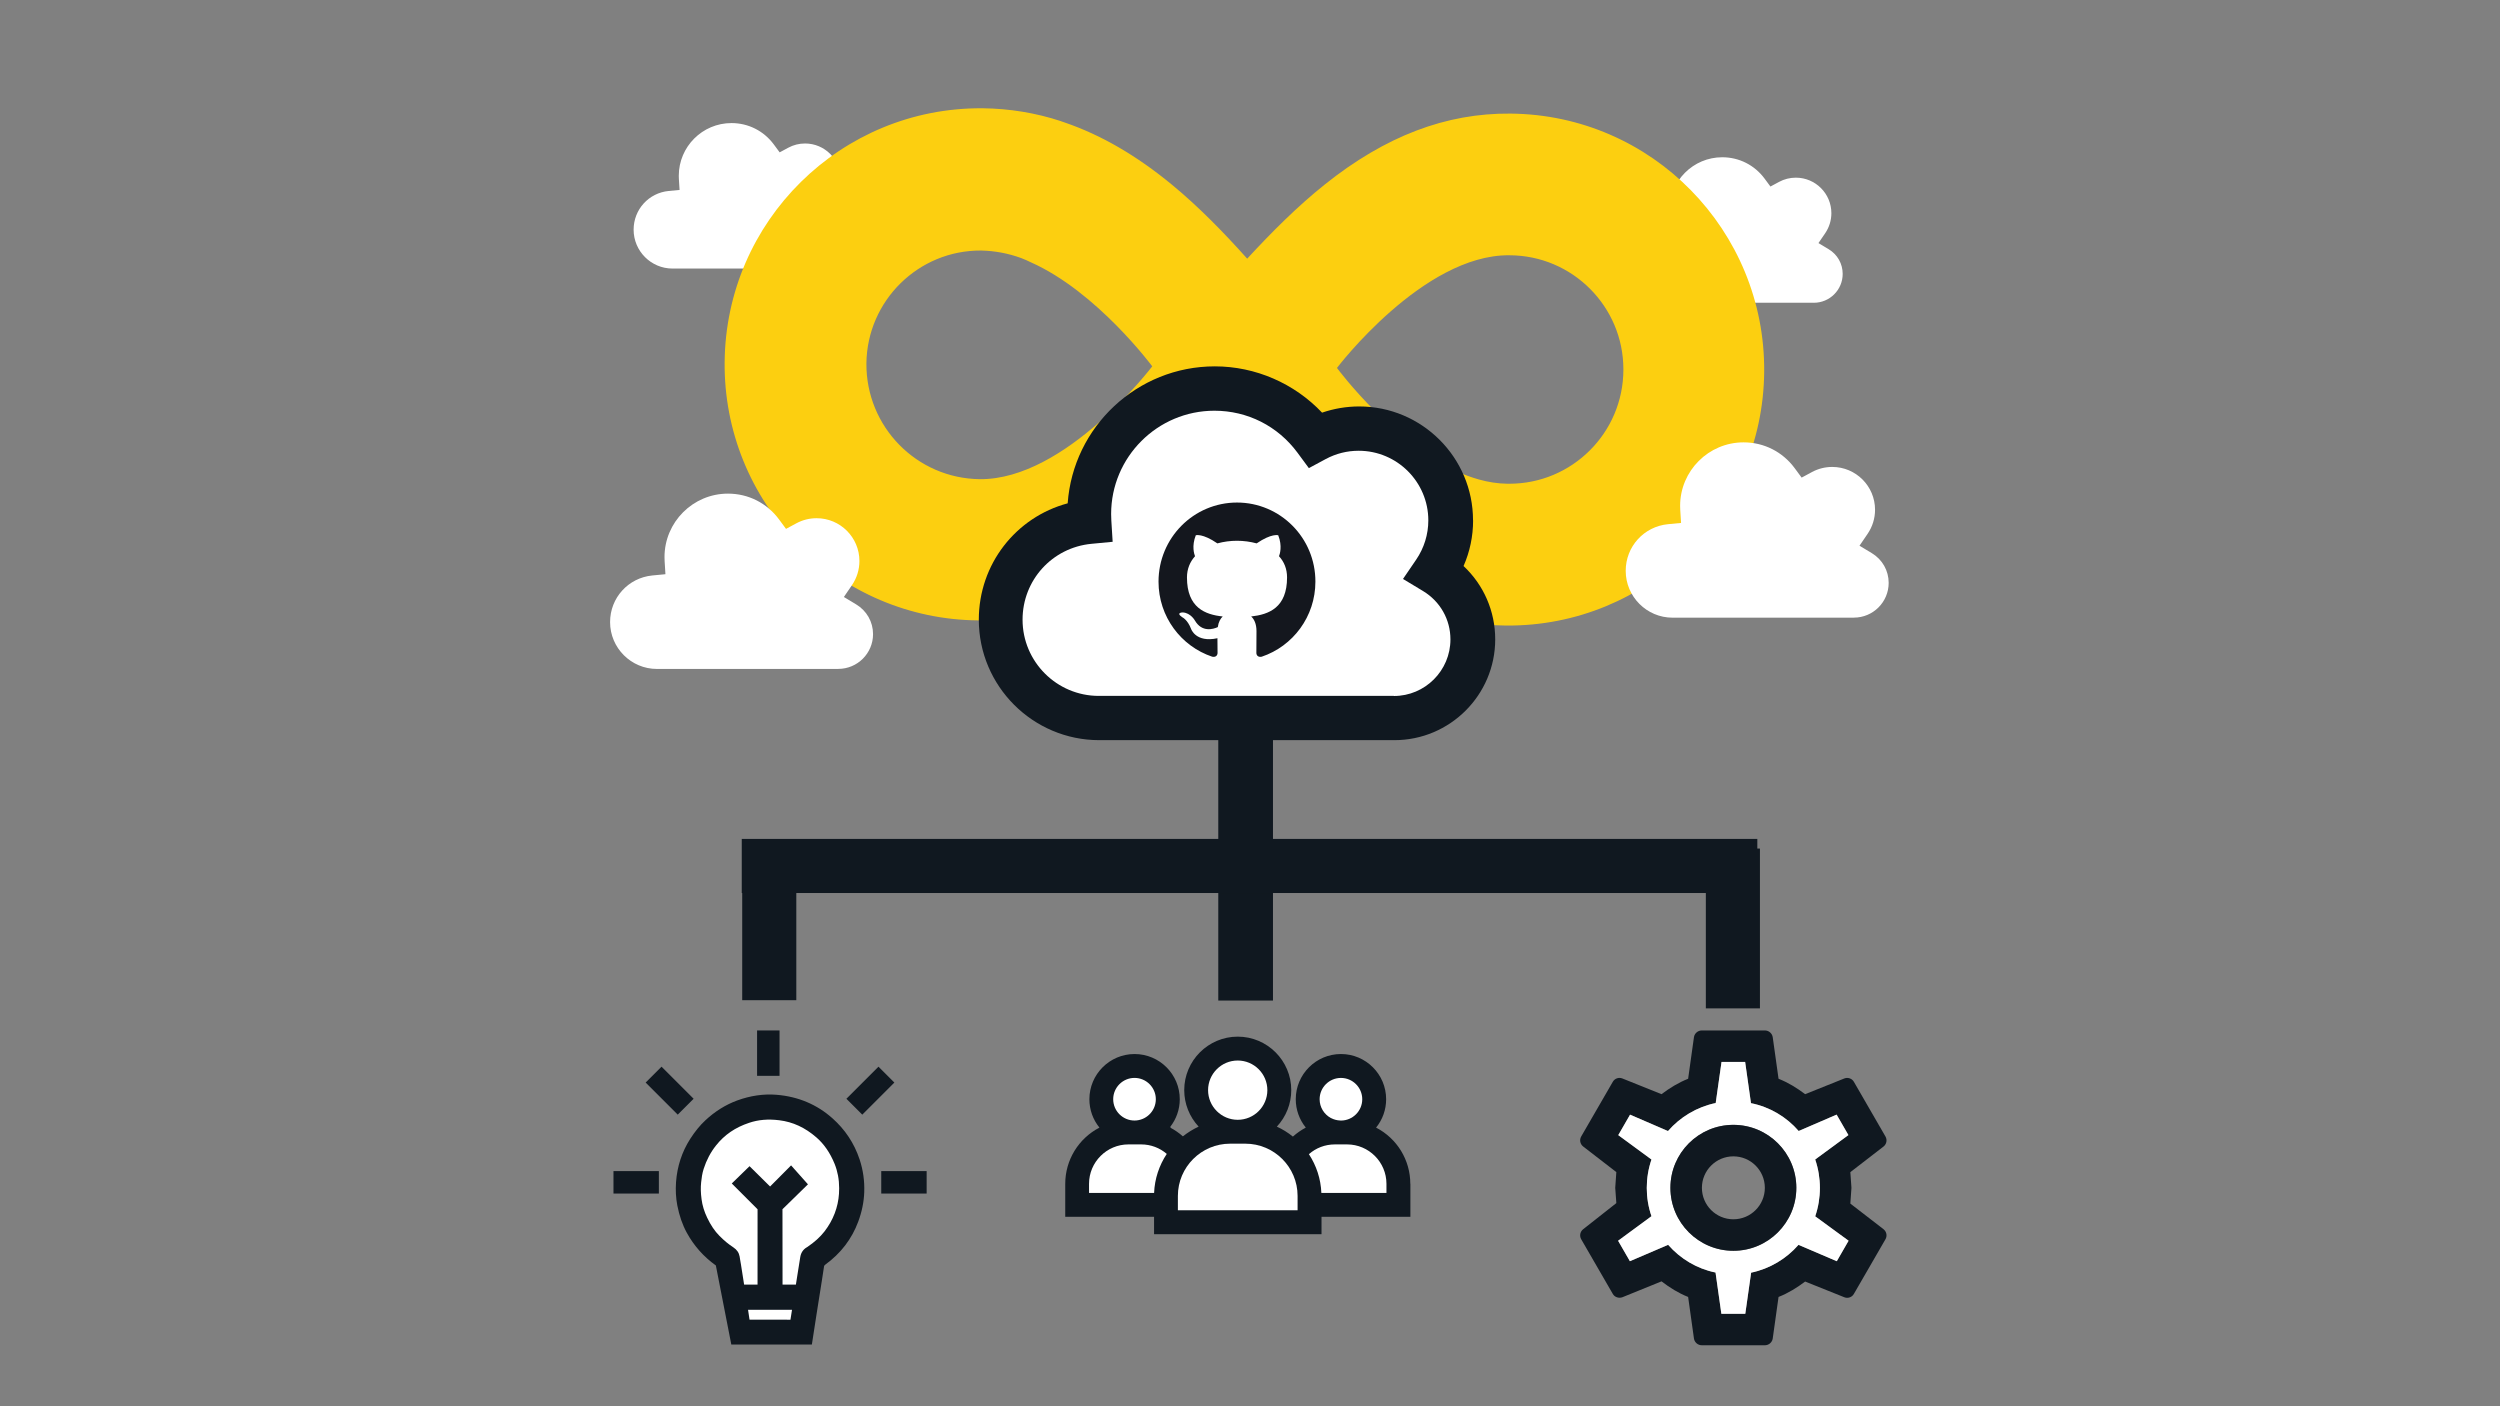 <?xml version="1.0" encoding="UTF-8"?>
<svg id="Layer_1" xmlns="http://www.w3.org/2000/svg" xmlns:xlink="http://www.w3.org/1999/xlink" version="1.1" viewBox="0 0 1024 576">
  <rect x="0" y="0" width="1024" height="576" fill="#808080" stroke="none"/>
  <!-- Generator: Adobe Illustrator 29.7.1, SVG Export Plug-In . SVG Version: 2.1.1 Build 8)  -->
  <defs>
    <style>
      .st0 {
        fill: none;
      }

      .st1 {
        fill: #14171e;
        fill-rule: evenodd;
      }

      .st2 {
        fill: #fccf10;
      }

      .st3 {
        fill: #101820;
      }

      .st4 {
        fill: #fff;
      }

      .st5 {
        clip-path: url(#clippath);
      }
    </style>
    <clipPath id="clippath">
      <path class="st0" d="M326.84,222.73c19.38,19.87,45.91,31.13,73.65,31.38h0c27.07.24,52.64-9.09,78.14-29.38,11.14-8.84,21.5-19.08,31.44-29.8,9.87,11.08,20.17,21.74,31.19,30.89,24.59,20.41,49.3,30.22,75.59,30.41h0c57.91.48,105.27-46.03,105.76-103.94s-46.03-105.27-103.94-105.76h0c-26.29-.24-51.18,9.15-76.08,29.07-11.21,8.96-21.68,19.44-31.74,30.35-9.75-10.9-19.93-21.32-30.89-30.35-14.48-11.93-29.01-20.35-43.91-25.44-.48-.18-.97-.3-1.39-.48l-.12-.06c-10.3-3.39-21.14-5.15-31.98-5.27h-.18c-57.91-.42-105.15,46.22-105.57,104.12-.24,27.8,10.54,54.51,30.04,74.26h0ZM618.18,104.56c25.86,0,46.82,21.02,46.76,46.82,0,25.86-21.02,46.82-46.82,46.76h-.73c-3.94-.06-7.87-.67-11.69-1.76-1.51-.42-3.03-.91-4.48-1.45-28.77-10.66-53.6-44.22-53.6-44.22,0,0,35.25-46.46,70.56-46.15h0ZM401.88,102.62c5.63.12,11.14,1.15,16.41,3.09,1.33.48,2.6,1.09,3.88,1.7,27.07,11.99,49.79,42.64,49.79,42.64,0,0-35.31,46.52-70.62,46.22-25.92-.3-46.64-21.5-46.46-47.43.3-25.68,21.32-46.4,47-46.22h0Z"/>
    </clipPath>
  </defs>
  <path class="st4" d="M337.12,110h-61.66c-8.78,0-15.93-7.15-15.93-15.93,0-8.25,6.18-15.06,14.38-15.85l4.44-.42-.28-4.45c-.03-.45-.04-.9-.04-1.36,0-11.9,9.68-21.58,21.58-21.58,6.91,0,13.24,3.2,17.36,8.77l2.38,3.22,3.53-1.9c2.13-1.15,4.45-1.73,6.88-1.73,8.03,0,14.55,6.53,14.55,14.55,0,2.94-.88,5.77-2.53,8.2l-2.76,4.04,4.19,2.52c3.58,2.16,5.73,5.95,5.73,10.11,0,6.52-5.3,11.82-11.82,11.82h.01Z"/>
  <path class="st4" d="M742.94,124h-61.66c-8.78,0-15.93-7.15-15.93-15.93,0-8.25,6.18-15.06,14.38-15.85l4.44-.42-.28-4.45c-.03-.45-.04-.9-.04-1.36,0-11.9,9.68-21.58,21.58-21.58,6.91,0,13.24,3.2,17.36,8.77l2.38,3.22,3.53-1.9c2.13-1.15,4.45-1.73,6.88-1.73,8.03,0,14.55,6.53,14.55,14.55,0,2.94-.88,5.77-2.53,8.2l-2.76,4.04,4.19,2.52c3.58,2.16,5.73,5.95,5.73,10.11,0,6.52-5.3,11.82-11.82,11.82h.01Z"/>
  <g>
    <rect class="st3" x="499.01" y="294.76" width="22.4" height="115.07"/>
    <g class="st5">
      <rect class="st2" x="353.12" y="-59.98" width="311.92" height="427.91" transform="translate(350.04 661.5) rotate(-89.43)"/>
    </g>
    <path class="st3" d="M603.35,213.12c0-25.71-20.93-46.64-46.64-46.64-5.18,0-10.31.87-15.19,2.54-11.33-11.97-27.27-18.96-43.92-18.96-31.86,0-58.05,24.8-60.28,56.1-21.22,5.7-36.4,24.92-36.4,47.66,0,27.21,22.14,49.35,49.35,49.35h120.87c22.76,0,41.3-18.52,41.3-41.28,0-11.6-4.74-22.32-12.97-30.04,2.58-5.86,3.91-12.2,3.91-18.71l-.02-.02Z"/>
    <path class="st4" d="M570.93,285.04h-120.87c-17.21,0-31.22-14.01-31.22-31.22,0-16.17,12.12-29.52,28.19-31.07l8.71-.83-.54-8.73c-.06-.87-.08-1.77-.08-2.66,0-23.32,18.98-42.3,42.3-42.3,13.55,0,25.96,6.28,34.03,17.19l4.66,6.32,6.92-3.72c4.18-2.24,8.73-3.39,13.49-3.39,15.73,0,28.52,12.8,28.52,28.52,0,5.76-1.73,11.31-4.97,16.07l-5.4,7.92,8.21,4.95c7.03,4.24,11.22,11.66,11.22,19.81,0,12.78-10.39,23.18-23.18,23.18l.02-.02Z"/>
    <path class="st1" d="M506.7,205.84c-17.79,0-32.17,14.49-32.17,32.41,0,14.33,9.21,26.45,22,30.74,1.6.32,2.18-.7,2.18-1.56,0-.75-.05-3.33-.05-6.01-8.95,1.93-10.81-3.86-10.81-3.86-1.44-3.76-3.57-4.72-3.57-4.72-2.93-1.99.21-1.99.21-1.99,3.25.21,4.95,3.33,4.95,3.33,2.88,4.94,7.51,3.54,9.37,2.68.27-2.09,1.12-3.54,2.02-4.35-7.14-.75-14.65-3.54-14.65-15.99,0-3.54,1.28-6.44,3.3-8.69-.32-.8-1.44-4.13.32-8.59,0,0,2.72-.86,8.84,3.33,2.62-.71,5.33-1.07,8.04-1.07,2.72,0,5.49.38,8.04,1.07,6.13-4.19,8.84-3.33,8.84-3.33,1.76,4.45.64,7.78.32,8.59,2.08,2.25,3.3,5.15,3.3,8.69,0,12.45-7.51,15.18-14.7,15.99,1.17,1.02,2.18,2.95,2.18,6.01,0,4.35-.05,7.83-.05,8.91,0,.86.59,1.88,2.18,1.56,12.78-4.29,22-16.42,22-30.74.05-17.92-14.38-32.41-32.12-32.41Z"/>
    <rect class="st3" x="500.73" y="146.7" width="22.16" height="415.98" transform="translate(157.12 866.51) rotate(-90)"/>
    <rect class="st3" x="698.71" y="347.57" width="22.16" height="65.46"/>
    <rect class="st3" x="304.01" y="344.22" width="22.16" height="65.46"/>
    <g>
      <path class="st3" d="M352.04,474.76c-2.15-6.45-5.86-12.05-11.01-16.65-6.4-5.73-14.12-8.97-22.98-9.69-5.3-.43-10.76.37-16.18,2.36-4.69,1.74-9.05,4.46-12.96,8.11-2.19,2.04-4.23,4.53-6.23,7.64-3.36,5.26-5.31,11.2-5.78,17.67-.23,3.26-.06,6.45.51,9.49.84,4.3,2.12,7.99,3.92,11.28,2.92,5.33,6.91,9.82,11.88,13.36,2.11,10.79,4.22,21.59,6.33,32.38h33l.66-4.27c.43-2.79.85-5.58,1.3-8.41,1.82-11.51,2.95-18.55,3.01-19.2,0,0,.01-.23.14-.46.07-.11.2-.24.38-.37,6.33-4.6,10.86-10.51,13.48-17.57,1.5-4,2.34-8.08,2.48-12.09.17-4.63-.47-9.16-1.91-13.48l-.03-.1Z"/>
      <path class="st4" d="M323.77,540.55c-3.6-.01-7.21-.01-10.83-.01h-5.93l-.61-4.06h18.01l-.64,4.07Z"/>
      <path class="st4" d="M343.66,488.85c-.37,5.66-2.36,10.88-5.94,15.54-1.81,2.31-4.09,4.39-7.05,6.38-.07.06-.14.1-.23.14-1.44.84-2.35,2.19-2.64,3.9l-1.24,7.78c-.19,1.18-.37,2.38-.56,3.58h-5.47l-.03-30.87,10.44-10.2-6.91-7.76-8.6,8.65-8.42-8.32-7.27,7.08,10.56,10.57c-.01,8.38-.01,16.75-.01,25.14v5.71h-5.5c-.4-2.61-.8-5.21-1.23-7.84l-.04-.27c-.11-.7-.23-1.4-.36-2.09l-.21-1.31c-.27-1.55-1.13-2.79-2.54-3.72-2.01-1.31-3.89-2.86-5.73-4.74-1.94-1.95-3.58-4.39-5.03-7.45-1.2-2.49-1.97-5.04-2.29-7.54-.34-2.55-.4-4.82-.17-6.94.17-1.68.43-3.63,1.04-5.53,1.13-3.53,2.82-6.75,5.04-9.54,3.45-4.37,7.89-7.41,13.58-9.3,3.78-1.27,7.72-1.61,12.32-1.05,5.58.68,10.57,2.98,15.24,7.04,3.15,2.75,5.58,6.28,7.44,10.81,1.25,3.11,1.87,6.4,1.87,10,0,.71-.03,1.42-.07,2.15Z"/>
      <rect class="st3" x="360.96" y="479.68" width="18.59" height="9.2"/>
      <rect class="st3" x="251.28" y="479.68" width="18.59" height="9.2"/>
      <rect class="st3" x="310.1" y="422.07" width="9.2" height="18.59"/>
      <rect class="st3" x="347.21" y="442.13" width="18.59" height="9.2" transform="translate(-211.47 382.94) rotate(-45)"/>
      <rect class="st3" x="269.68" y="437.44" width="9.2" height="18.59" transform="translate(-235.55 324.79) rotate(-45)"/>
    </g>
    <g>
      <path class="st3" d="M771.5,503.49l-13.6-10.5.45-6.44-.45-6.44,13.6-10.5c1.22-.96,1.61-2.71.77-4.13h0s-12.89-22.32-12.89-22.32c-.77-1.43-2.52-1.99-3.93-1.43l-16.06,6.44c-3.35-2.52-6.84-4.71-10.9-6.31l-2.39-17.08c-.26-1.54-1.61-2.71-3.23-2.71h-25.79c-1.61,0-2.97,1.16-3.23,2.71l-2.39,17.08c-4.06,1.61-7.55,3.8-10.9,6.31l-16.06-6.44c-1.43-.58-3.16,0-3.93,1.43l-12.89,22.3c-.84,1.43-.45,3.16.77,4.13l13.6,10.5-.45,6.44.45,6.26-13.6,10.71c-1.22.96-1.61,2.71-.77,4.13l12.89,22.3c.77,1.43,2.52,1.93,3.93,1.43l16.06-6.52c3.35,2.57,6.84,4.77,10.9,6.39l2.39,17.08c.26,1.54,1.61,2.71,3.23,2.71h25.79c1.61,0,2.97-1.16,3.23-2.71l2.39-17.08c4.06-1.61,7.55-3.8,10.9-6.31l16.06,6.44c1.43.58,3.16,0,3.93-1.43l12.89-22.3c.84-1.43.45-3.16-.77-4.13ZM752.35,516.57h-.01s-15.67-6.69-15.67-6.69c-4.96,5.67-11.74,9.8-19.41,11.4l-2.39,16.83h-9.8l-2.39-16.89c-7.67-1.54-14.45-5.67-19.41-11.35l-15.67,6.71-4.83-8.38,13.67-10.05c-2.57-7.48-2.57-15.67,0-23.22l-13.6-9.99,4.83-8.38,15.54,6.71c4.96-5.73,11.8-9.86,19.54-11.48l2.39-16.83h9.67l2.39,16.89c7.74,1.54,14.58,5.67,19.54,11.4l15.54-6.71,4.83,8.38-13.6,9.99c2.57,7.55,2.57,15.73,0,23.28l13.67,9.99-4.83,8.38Z"/>
      <path class="st4" d="M743.51,474.92l13.6-9.99-4.83-8.38-15.54,6.71c-4.96-5.73-11.8-9.86-19.54-11.4l-2.39-16.89h-9.67l-2.39,16.83c-7.74,1.61-14.58,5.75-19.54,11.48l-15.54-6.71-4.83,8.38,13.6,9.99c-2.57,7.55-2.57,15.74,0,23.22l-13.67,10.05,4.83,8.38,15.67-6.71c4.96,5.67,11.74,9.8,19.41,11.35l2.39,16.89h9.8l2.39-16.83c7.67-1.6,14.45-5.73,19.41-11.4l15.67,6.71h.01s4.83-8.39,4.83-8.39l-13.67-9.99c2.57-7.55,2.57-15.73,0-23.28ZM709.99,512.32c-14.24,0-25.79-11.55-25.79-25.79s11.55-25.79,25.79-25.79,25.79,11.55,25.79,25.79-11.55,25.79-25.79,25.79Z"/>
      <path class="st3" d="M709.99,460.74c-14.24,0-25.79,11.55-25.79,25.79s11.55,25.79,25.79,25.79,25.79-11.55,25.79-25.79-11.55-25.79-25.79-25.79ZM709.99,499.42c-7.13,0-12.89-5.78-12.89-12.89s5.78-12.89,12.89-12.89,12.89,5.78,12.89,12.89-5.78,12.89-12.89,12.89Z"/>
    </g>
    <path class="st3" d="M577.66,484.89c0-9.75-5.44-18.59-14.02-23.02,2.67-3.29,4.12-7.35,4.12-11.63,0-10.21-8.31-18.51-18.51-18.51s-18.51,8.31-18.51,18.51c0,4.35,1.51,8.35,4.03,11.51l-.03.02.1.11c-1.9.99-3.66,2.24-5.27,3.67-1.99-1.61-4.19-2.99-6.57-4.08,3.77-4.04,5.9-9.37,5.9-14.94,0-12.09-9.83-21.92-21.92-21.92s-21.92,9.83-21.92,21.92c0,5.56,2.13,10.89,5.9,14.94-2.33,1.07-4.48,2.42-6.45,3.98-1.58-1.39-3.31-2.6-5.16-3.57l.19-.2-.21-.12c2.43-3.13,3.9-7.06,3.9-11.32,0-10.21-8.31-18.51-18.51-18.51s-18.51,8.31-18.51,18.51c0,4.28,1.45,8.35,4.12,11.63-8.57,4.44-14.01,13.27-14.01,23.02v13.52h36.38v7.11h68.59v-7.11h36.4v-13.52Z"/>
    <path class="st4" d="M549.24,458.97c-.05,0-.1,0-.15,0h-.01s-.25-.02-.25-.02c-1.24-.06-2.41-.37-3.5-.92l-.22-.11h-.03c-2.71-1.49-4.56-4.37-4.56-7.67,0-4.82,3.92-8.73,8.73-8.73s8.73,3.92,8.73,8.73-3.92,8.73-8.73,8.73Z"/>
    <path class="st4" d="M506.97,458.67c-6.69,0-12.14-5.45-12.14-12.14s5.45-12.14,12.14-12.14,12.14,5.45,12.14,12.14-5.45,12.14-12.14,12.14Z"/>
    <path class="st4" d="M482.46,489.84c0-11.8,9.6-21.39,21.39-21.39h6.25c11.8,0,21.39,9.6,21.39,21.39v5.89h-49.03v-5.89Z"/>
    <path class="st4" d="M465.7,458.91c-.07,0-.15.02-.22.02-.26.02-.52.04-.78.04-4.82,0-8.73-3.92-8.73-8.73s3.92-8.73,8.73-8.73,8.73,3.92,8.73,8.73c0,4.48-3.39,8.17-7.74,8.67Z"/>
    <path class="st4" d="M446.07,488.63v-3.74c0-8.9,7.24-16.14,16.14-16.14h2.5s.03,0,.05,0h2.66c3.95,0,7.63,1.42,10.49,3.89-3.11,4.68-4.96,10.19-5.19,15.99h-26.65Z"/>
    <path class="st4" d="M536.12,472.76c2.88-2.55,6.62-4.01,10.63-4.01h2.51s.07,0,.1,0h2.39c8.9,0,16.14,7.25,16.14,16.14v3.74h-26.66c-.23-5.75-2.04-11.21-5.1-15.87Z"/>
  </g>
  <path class="st4" d="M343.36,274h-74.28c-10.58,0-19.19-8.61-19.19-19.19,0-9.94,7.45-18.14,17.32-19.1l5.35-.51-.33-5.37c-.04-.54-.05-1.09-.05-1.64,0-14.33,11.66-26,26-26,8.33,0,15.96,3.86,20.91,10.56l2.86,3.88,4.25-2.29c2.57-1.38,5.37-2.08,8.29-2.08,9.67,0,17.53,7.87,17.53,17.53,0,3.54-1.06,6.95-3.05,9.87l-3.32,4.87,5.05,3.04c4.32,2.61,6.9,7.17,6.9,12.17,0,7.86-6.39,14.24-14.24,14.24h.01Z"/>
  <path class="st4" d="M759.36,253h-74.28c-10.58,0-19.19-8.61-19.19-19.19,0-9.94,7.45-18.14,17.32-19.1l5.35-.51-.33-5.37c-.04-.54-.05-1.09-.05-1.64,0-14.33,11.66-26,26-26,8.33,0,15.96,3.86,20.91,10.56l2.86,3.88,4.25-2.29c2.57-1.38,5.37-2.08,8.29-2.08,9.67,0,17.53,7.87,17.53,17.53,0,3.54-1.06,6.95-3.05,9.87l-3.32,4.87,5.05,3.04c4.32,2.61,6.9,7.17,6.9,12.17,0,7.86-6.39,14.24-14.24,14.24h.01Z"/>
</svg>
